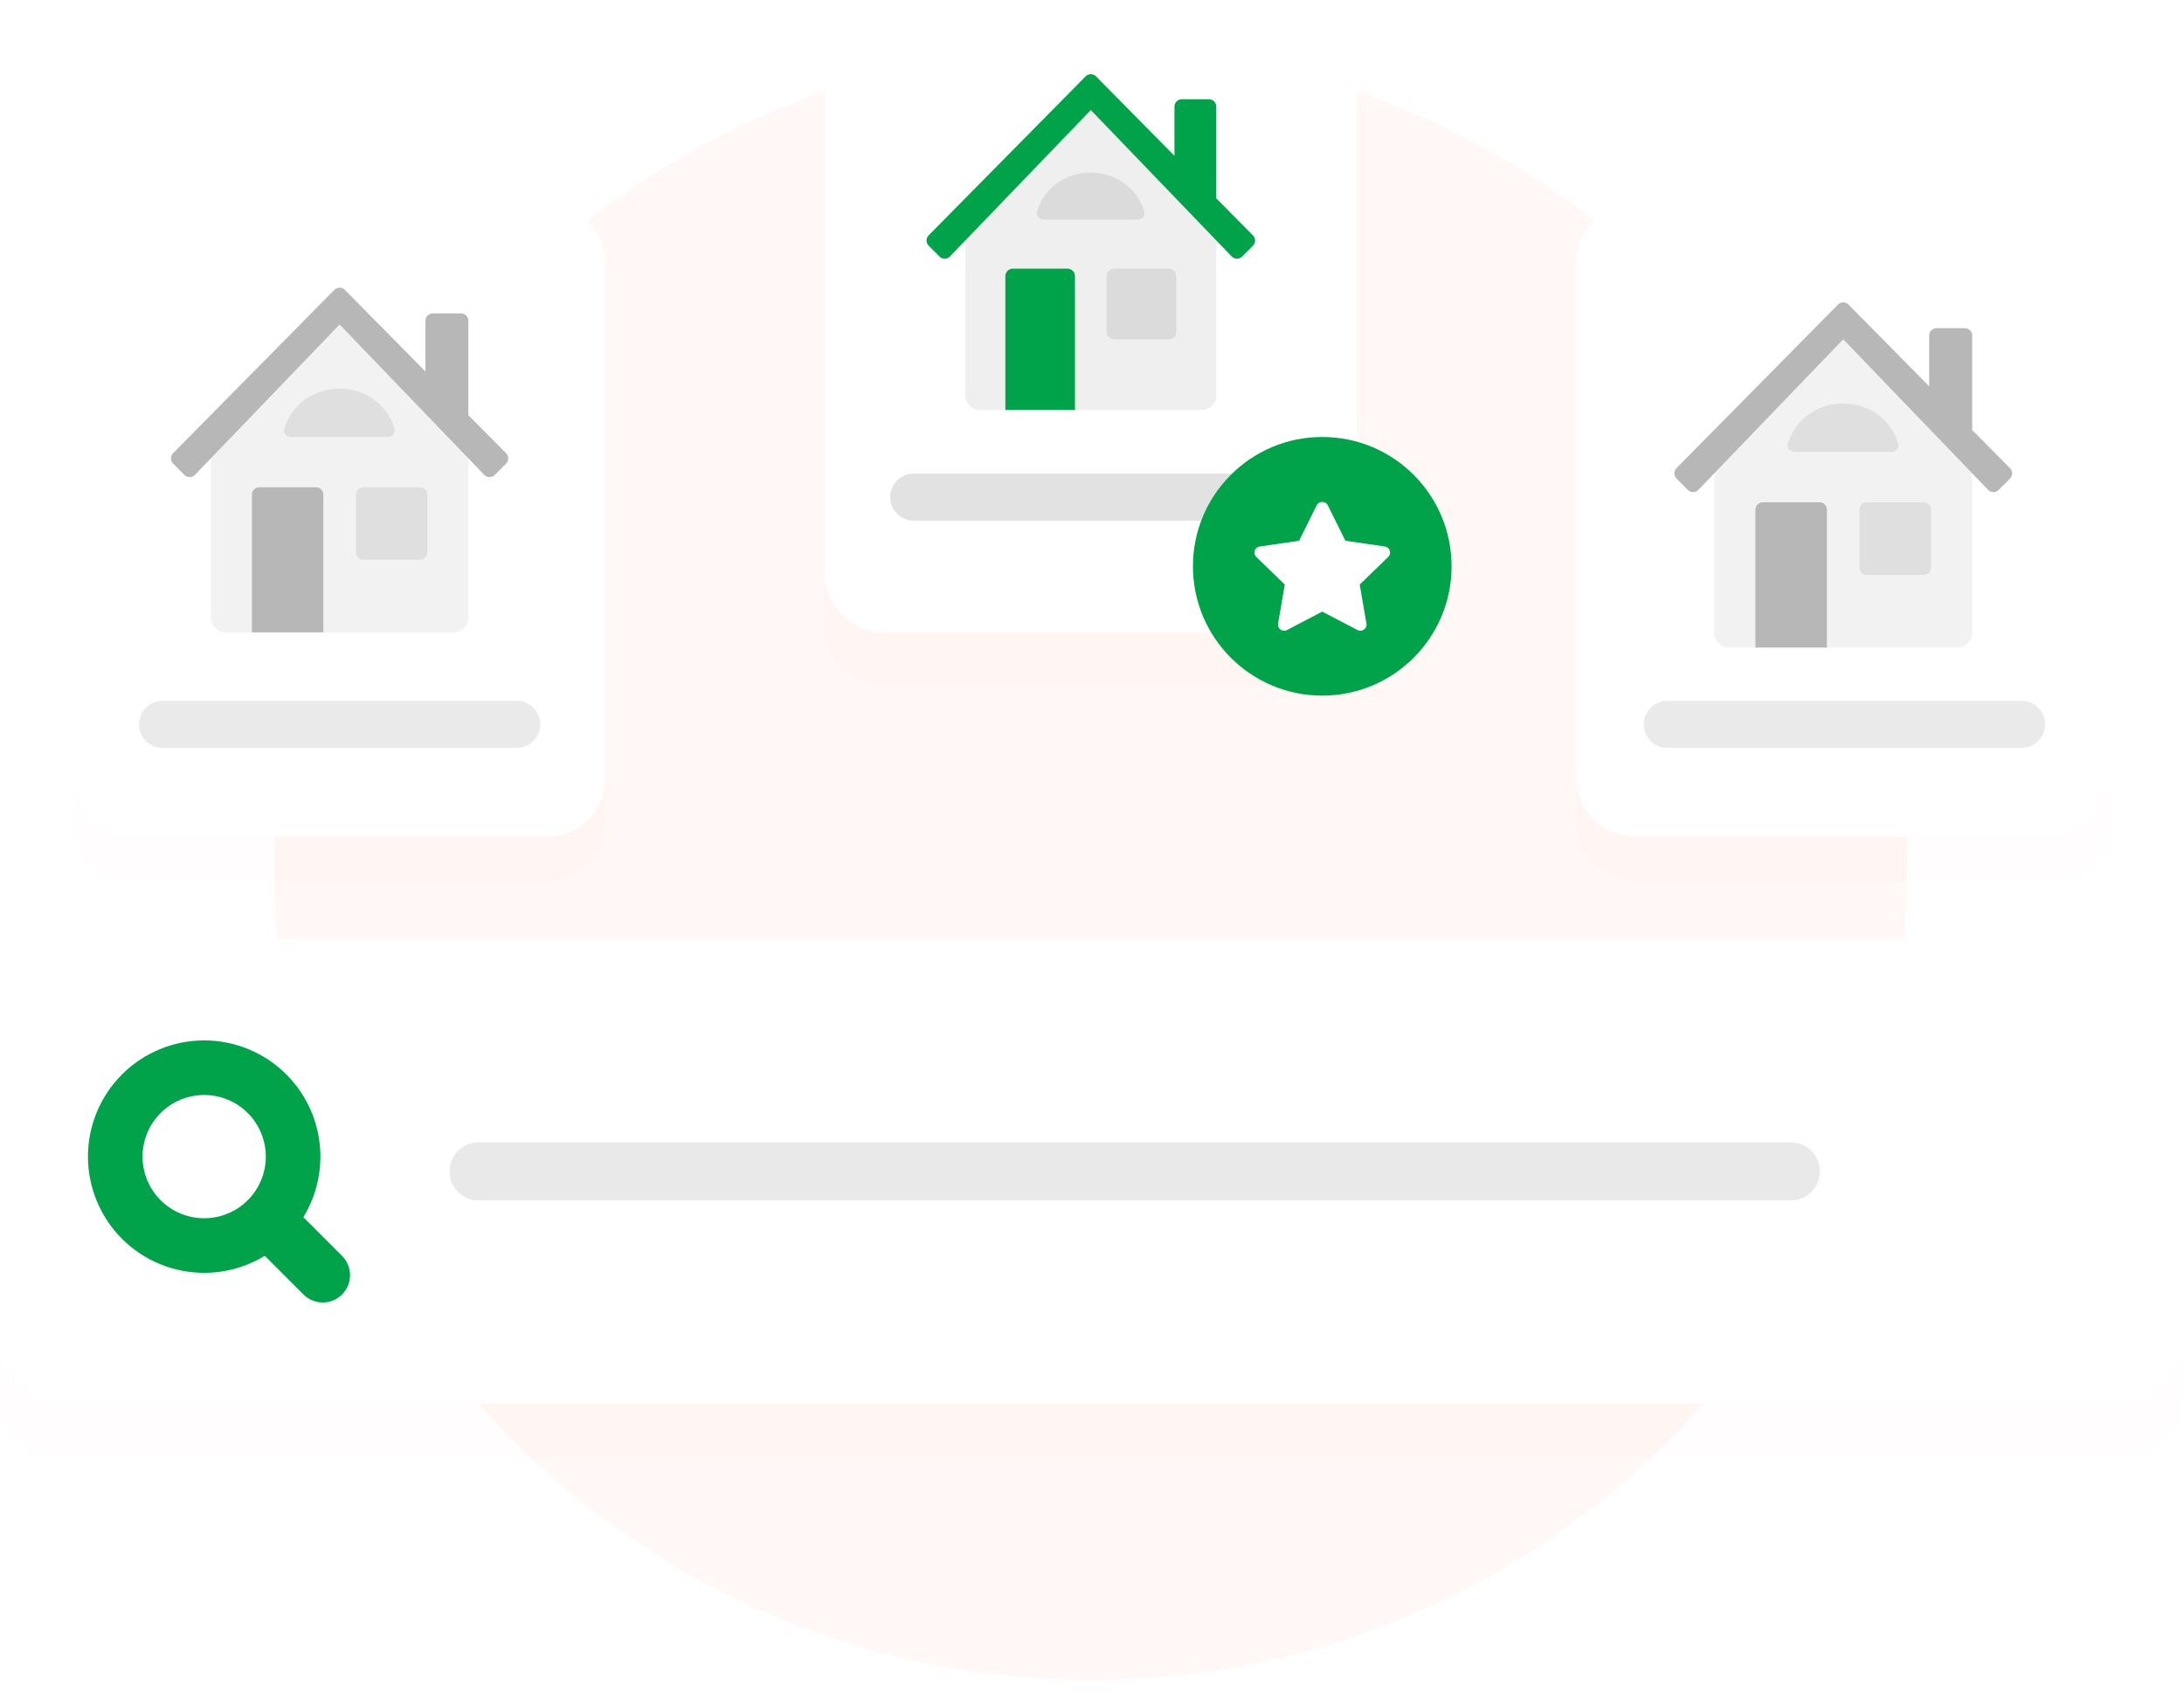 <svg width="200" height="155" viewBox="0 0 200 155" fill="none" xmlns="http://www.w3.org/2000/svg">
<g clip-path="url(#clip0_95_820)">
<mask id="mask0_95_820" style="mask-type:luminance" maskUnits="userSpaceOnUse" x="0" y="0" width="200" height="155">
<path d="M200 0H0V154.054H200V0Z" fill="white"/>
</mask>
<g mask="url(#mask0_95_820)">
<path d="M99.893 153.843C141.183 153.843 174.656 120.37 174.656 79.08C174.656 37.789 141.183 4.316 99.893 4.316C58.602 4.316 25.129 37.789 25.129 79.08C25.129 120.37 58.602 153.843 99.893 153.843Z" fill="#FFF8F6"/>
<g filter="url(#filter0_d_95_820)">
<path d="M194.379 86.03H5.405C2.42 86.03 0 88.45 0 91.435V123.118C0 126.103 2.42 128.524 5.405 128.524H194.379C197.364 128.524 199.784 126.103 199.784 123.118V91.435C199.784 88.45 197.364 86.03 194.379 86.03Z" fill="#FF0000" fill-opacity="0.01"/>
</g>
<path d="M194.379 86.03H5.405C2.42 86.03 0 88.45 0 91.435V123.118C0 126.103 2.42 128.524 5.405 128.524H194.379C197.364 128.524 199.784 126.103 199.784 123.118V91.435C199.784 88.45 197.364 86.03 194.379 86.03Z" fill="white"/>
<path d="M24.805 112.026L29.555 116.777" stroke="#00A34A" stroke-width="5" stroke-linecap="round" stroke-linejoin="round"/>
<path d="M10.554 105.919C10.554 106.988 10.765 108.047 11.174 109.035C11.583 110.024 12.183 110.921 12.939 111.677C13.695 112.434 14.593 113.033 15.581 113.443C16.569 113.852 17.628 114.062 18.697 114.062C19.767 114.062 20.826 113.852 21.814 113.443C22.802 113.033 23.699 112.434 24.456 111.677C25.212 110.921 25.811 110.024 26.221 109.035C26.63 108.047 26.841 106.988 26.841 105.919C26.841 103.759 25.983 101.688 24.456 100.161C22.928 98.634 20.857 97.776 18.697 97.776C16.538 97.776 14.466 98.634 12.939 100.161C11.412 101.688 10.554 103.759 10.554 105.919Z" stroke="#00A34A" stroke-width="5" stroke-linecap="round" stroke-linejoin="round"/>
<path d="M163.993 104.616H43.824C42.355 104.616 41.163 105.807 41.163 107.277C41.163 108.746 42.355 109.938 43.824 109.938H163.993C165.463 109.938 166.654 108.746 166.654 107.277C166.654 105.807 165.463 104.616 163.993 104.616Z" fill="#E9E9E9"/>
<g filter="url(#filter1_di_95_820)">
<path d="M118.834 0H80.949C77.964 0 75.544 2.42 75.544 5.405V52.501C75.544 55.487 77.964 57.907 80.949 57.907H118.834C121.82 57.907 124.24 55.487 124.24 52.501V5.405C124.24 2.42 121.82 0 118.834 0Z" fill="#FF0000" fill-opacity="0.01"/>
</g>
<path d="M118.834 0H80.949C77.964 0 75.544 2.42 75.544 5.405V52.501C75.544 55.487 77.964 57.907 80.949 57.907H118.834C121.82 57.907 124.24 55.487 124.24 52.501V5.405C124.24 2.42 121.82 0 118.834 0Z" fill="white"/>
<path opacity="0.7" d="M111.382 21.006V36.198C111.382 36.944 110.778 37.549 110.031 37.549H89.752C89.005 37.549 88.401 36.944 88.401 36.198V21.006L99.892 9.086L111.382 21.006Z" fill="#E9E9E9"/>
<path d="M92.066 37.549V25.281C92.066 24.908 92.368 24.605 92.741 24.605H97.763C98.136 24.605 98.439 24.908 98.439 25.281V37.549H92.066ZM100.372 6.997C100.108 6.729 99.675 6.729 99.411 6.997L85.042 21.552C84.781 21.816 84.782 22.242 85.045 22.504L86.031 23.491C86.299 23.758 86.734 23.754 86.996 23.481L99.892 10.076L112.787 23.481C113.049 23.754 113.484 23.758 113.752 23.491L114.737 22.505C115 22.242 115.001 21.816 114.739 21.552L111.382 18.166V9.762C111.382 9.388 111.08 9.086 110.707 9.086H108.228C107.855 9.086 107.552 9.388 107.552 9.762V14.27L100.372 6.997Z" fill="#00A34A"/>
<path opacity="0.2" d="M95.58 20.115C95.159 20.115 94.839 19.73 94.968 19.329C96.481 14.631 103.269 14.631 104.782 19.329C104.912 19.73 104.591 20.115 104.17 20.115H95.58Z" fill="#8D8D91"/>
<path opacity="0.2" d="M101.343 25.281C101.343 24.908 101.646 24.605 102.019 24.605H107.041C107.414 24.605 107.716 24.908 107.716 25.281V30.402C107.716 30.775 107.414 31.077 107.041 31.077H102.019C101.646 31.077 101.343 30.775 101.343 30.402V25.281Z" fill="#8D8D91"/>
<path opacity="0.4" d="M116.115 43.372H83.668C82.479 43.372 81.515 44.336 81.515 45.525C81.515 46.714 82.479 47.678 83.668 47.678H116.115C117.304 47.678 118.268 46.714 118.268 45.525C118.268 44.336 117.304 43.372 116.115 43.372Z" fill="#B7B7B7"/>
<path d="M121.086 63.702C127.626 63.702 132.928 58.4 132.928 51.859C132.928 45.319 127.626 40.017 121.086 40.017C114.545 40.017 109.243 45.319 109.243 51.859C109.243 58.4 114.545 63.702 121.086 63.702Z" fill="#00A34A"/>
<path d="M118.965 49.521L120.579 46.271C120.626 46.176 120.698 46.097 120.788 46.042C120.877 45.987 120.98 45.958 121.085 45.958C121.19 45.958 121.293 45.987 121.383 46.042C121.472 46.097 121.544 46.176 121.591 46.271L123.205 49.521L126.814 50.045C126.918 50.06 127.016 50.103 127.097 50.171C127.177 50.238 127.237 50.327 127.269 50.427C127.303 50.527 127.306 50.634 127.281 50.736C127.255 50.838 127.202 50.931 127.126 51.004L124.516 53.532L125.132 57.104C125.211 57.563 124.726 57.912 124.312 57.696L121.085 56.008L117.857 57.696C117.444 57.913 116.959 57.563 117.038 57.104L117.655 53.532L115.044 51.003C114.969 50.93 114.915 50.837 114.89 50.735C114.865 50.633 114.869 50.527 114.902 50.427C114.934 50.327 114.994 50.239 115.074 50.172C115.155 50.104 115.253 50.061 115.356 50.046L118.965 49.521Z" fill="white"/>
<g filter="url(#filter2_di_95_820)">
<path d="M187.627 18.725H149.742C146.757 18.725 144.336 21.145 144.336 24.13V71.226C144.336 74.212 146.757 76.632 149.742 76.632H187.627C190.612 76.632 193.032 74.212 193.032 71.226V24.13C193.032 21.145 190.612 18.725 187.627 18.725Z" fill="#FF0000" fill-opacity="0.01"/>
</g>
<path d="M187.627 18.725H149.742C146.757 18.725 144.336 21.145 144.336 24.13V71.226C144.336 74.212 146.757 76.632 149.742 76.632H187.627C190.612 76.632 193.032 74.212 193.032 71.226V24.13C193.032 21.145 190.612 18.725 187.627 18.725Z" fill="white"/>
<path opacity="0.6" d="M180.604 42.301V57.95C180.604 58.696 179.999 59.301 179.253 59.301H158.338C157.592 59.301 156.987 58.696 156.987 57.95V42.301L168.795 30.052L180.604 42.301Z" fill="#E9E9E9"/>
<path d="M160.753 59.301V46.675C160.753 46.302 161.056 46 161.429 46H166.626C166.999 46 167.302 46.302 167.302 46.675V59.301H160.753ZM169.276 27.892C169.012 27.624 168.579 27.624 168.314 27.892L153.522 42.875C153.261 43.139 153.262 43.565 153.525 43.828L154.566 44.868C154.833 45.135 155.268 45.131 155.53 44.858L168.795 31.07L182.06 44.858C182.322 45.131 182.757 45.135 183.024 44.868L184.064 43.829C184.327 43.566 184.328 43.139 184.066 42.875L180.604 39.383V30.727C180.604 30.354 180.301 30.052 179.928 30.052H177.343C176.97 30.052 176.667 30.354 176.667 30.727V35.379L169.276 27.892Z" fill="#B7B7B7"/>
<path opacity="0.31" d="M164.343 41.385C163.922 41.385 163.601 41 163.729 40.599C165.272 35.742 172.284 35.742 173.828 40.599C173.955 41 173.635 41.385 173.214 41.385H164.343Z" fill="#B7B7B7"/>
<path opacity="0.31" d="M170.287 46.675C170.287 46.302 170.59 46 170.963 46H176.161C176.534 46 176.836 46.302 176.836 46.675V51.975C176.836 52.348 176.534 52.65 176.161 52.65H170.963C170.59 52.65 170.287 52.348 170.287 51.975V46.675Z" fill="#B7B7B7"/>
<path opacity="0.3" d="M185.128 64.186H152.682C151.492 64.186 150.528 65.15 150.528 66.34C150.528 67.529 151.492 68.493 152.682 68.493H185.128C186.318 68.493 187.282 67.529 187.282 66.34C187.282 65.15 186.318 64.186 185.128 64.186Z" fill="#B7B7B7"/>
<g filter="url(#filter3_di_95_820)">
<path d="M50.042 18.725H12.157C9.172 18.725 6.751 21.145 6.751 24.13V71.226C6.751 74.212 9.172 76.632 12.157 76.632H50.042C53.027 76.632 55.447 74.212 55.447 71.226V24.13C55.447 21.145 53.027 18.725 50.042 18.725Z" fill="#FF0000" fill-opacity="0.01"/>
</g>
<path d="M50.042 18.725H12.157C9.172 18.725 6.751 21.145 6.751 24.13V71.226C6.751 74.212 9.172 76.632 12.157 76.632H50.042C53.027 76.632 55.447 74.212 55.447 71.226V24.13C55.447 21.145 53.027 18.725 50.042 18.725Z" fill="white"/>
<path opacity="0.6" d="M42.89 40.932V56.555C42.89 57.301 42.285 57.907 41.539 57.907H20.66C19.913 57.907 19.308 57.301 19.308 56.555V40.932L31.099 28.7L42.89 40.932Z" fill="#E9E9E9"/>
<path d="M23.069 57.907V45.3C23.069 44.927 23.372 44.625 23.745 44.625H28.933C29.306 44.625 29.609 44.927 29.609 45.3V57.907H23.069ZM31.58 26.545C31.316 26.277 30.883 26.277 30.619 26.545L15.85 41.504C15.589 41.769 15.59 42.194 15.853 42.457L16.89 43.494C17.158 43.761 17.593 43.757 17.855 43.485L31.099 29.717L44.344 43.485C44.606 43.757 45.041 43.761 45.309 43.494L46.345 42.458C46.608 42.195 46.609 41.769 46.347 41.504L42.89 38.018V29.376C42.89 29.003 42.588 28.7 42.215 28.7H39.636C39.262 28.7 38.96 29.003 38.96 29.376V34.02L31.58 26.545Z" fill="#B7B7B7"/>
<path opacity="0.31" d="M26.654 40.017C26.233 40.017 25.913 39.632 26.04 39.231C27.582 34.383 34.582 34.383 36.124 39.231C36.251 39.632 35.931 40.017 35.51 40.017H26.654Z" fill="#B7B7B7"/>
<path opacity="0.31" d="M32.589 45.301C32.589 44.928 32.892 44.625 33.265 44.625H38.453C38.826 44.625 39.129 44.928 39.129 45.301V50.59C39.129 50.963 38.826 51.266 38.453 51.266H33.265C32.892 51.266 32.589 50.963 32.589 50.59V45.301Z" fill="#B7B7B7"/>
<path opacity="0.3" d="M47.322 64.186H14.876C13.686 64.186 12.722 65.15 12.722 66.34C12.722 67.529 13.686 68.493 14.876 68.493H47.322C48.512 68.493 49.476 67.529 49.476 66.34C49.476 65.15 48.512 64.186 47.322 64.186Z" fill="#B7B7B7"/>
</g>
</g>
<defs>
<filter id="filter0_d_95_820" x="-19" y="72.03" width="237.784" height="80.494" filterUnits="userSpaceOnUse" color-interpolation-filters="sRGB">
<feFlood flood-opacity="0" result="BackgroundImageFix"/>
<feColorMatrix in="SourceAlpha" type="matrix" values="0 0 0 0 0 0 0 0 0 0 0 0 0 0 0 0 0 0 127 0" result="hardAlpha"/>
<feOffset dy="5"/>
<feGaussianBlur stdDeviation="9.5"/>
<feComposite in2="hardAlpha" operator="out"/>
<feColorMatrix type="matrix" values="0 0 0 0 0.132 0 0 0 0 0.132 0 0 0 0 0.138 0 0 0 0.07 0"/>
<feBlend mode="normal" in2="BackgroundImageFix" result="effect1_dropShadow_95_820"/>
<feBlend mode="normal" in="SourceGraphic" in2="effect1_dropShadow_95_820" result="shape"/>
</filter>
<filter id="filter1_di_95_820" x="70.544" y="-5" width="58.696" height="67.907" filterUnits="userSpaceOnUse" color-interpolation-filters="sRGB">
<feFlood flood-opacity="0" result="BackgroundImageFix"/>
<feColorMatrix in="SourceAlpha" type="matrix" values="0 0 0 0 0 0 0 0 0 0 0 0 0 0 0 0 0 0 127 0" result="hardAlpha"/>
<feOffset/>
<feGaussianBlur stdDeviation="2.5"/>
<feComposite in2="hardAlpha" operator="out"/>
<feColorMatrix type="matrix" values="0 0 0 0 0 0 0 0 0 0 0 0 0 0 0 0 0 0 0.05 0"/>
<feBlend mode="normal" in2="BackgroundImageFix" result="effect1_dropShadow_95_820"/>
<feBlend mode="normal" in="SourceGraphic" in2="effect1_dropShadow_95_820" result="shape"/>
<feColorMatrix in="SourceAlpha" type="matrix" values="0 0 0 0 0 0 0 0 0 0 0 0 0 0 0 0 0 0 127 0" result="hardAlpha"/>
<feOffset dy="5"/>
<feGaussianBlur stdDeviation="9.5"/>
<feComposite in2="hardAlpha" operator="arithmetic" k2="-1" k3="1"/>
<feColorMatrix type="matrix" values="0 0 0 0 0.132 0 0 0 0 0.132 0 0 0 0 0.138 0 0 0 0.07 0"/>
<feBlend mode="normal" in2="shape" result="effect2_innerShadow_95_820"/>
</filter>
<filter id="filter2_di_95_820" x="138.336" y="12.725" width="60.696" height="69.907" filterUnits="userSpaceOnUse" color-interpolation-filters="sRGB">
<feFlood flood-opacity="0" result="BackgroundImageFix"/>
<feColorMatrix in="SourceAlpha" type="matrix" values="0 0 0 0 0 0 0 0 0 0 0 0 0 0 0 0 0 0 127 0" result="hardAlpha"/>
<feOffset/>
<feGaussianBlur stdDeviation="3"/>
<feComposite in2="hardAlpha" operator="out"/>
<feColorMatrix type="matrix" values="0 0 0 0 0 0 0 0 0 0 0 0 0 0 0 0 0 0 0.04 0"/>
<feBlend mode="normal" in2="BackgroundImageFix" result="effect1_dropShadow_95_820"/>
<feBlend mode="normal" in="SourceGraphic" in2="effect1_dropShadow_95_820" result="shape"/>
<feColorMatrix in="SourceAlpha" type="matrix" values="0 0 0 0 0 0 0 0 0 0 0 0 0 0 0 0 0 0 127 0" result="hardAlpha"/>
<feOffset dy="4"/>
<feGaussianBlur stdDeviation="7"/>
<feComposite in2="hardAlpha" operator="arithmetic" k2="-1" k3="1"/>
<feColorMatrix type="matrix" values="0 0 0 0 0.132 0 0 0 0 0.132 0 0 0 0 0.138 0 0 0 0.04 0"/>
<feBlend mode="normal" in2="shape" result="effect2_innerShadow_95_820"/>
</filter>
<filter id="filter3_di_95_820" x="0.751" y="12.725" width="60.696" height="69.907" filterUnits="userSpaceOnUse" color-interpolation-filters="sRGB">
<feFlood flood-opacity="0" result="BackgroundImageFix"/>
<feColorMatrix in="SourceAlpha" type="matrix" values="0 0 0 0 0 0 0 0 0 0 0 0 0 0 0 0 0 0 127 0" result="hardAlpha"/>
<feOffset/>
<feGaussianBlur stdDeviation="3"/>
<feComposite in2="hardAlpha" operator="out"/>
<feColorMatrix type="matrix" values="0 0 0 0 0 0 0 0 0 0 0 0 0 0 0 0 0 0 0.04 0"/>
<feBlend mode="normal" in2="BackgroundImageFix" result="effect1_dropShadow_95_820"/>
<feBlend mode="normal" in="SourceGraphic" in2="effect1_dropShadow_95_820" result="shape"/>
<feColorMatrix in="SourceAlpha" type="matrix" values="0 0 0 0 0 0 0 0 0 0 0 0 0 0 0 0 0 0 127 0" result="hardAlpha"/>
<feOffset dy="4"/>
<feGaussianBlur stdDeviation="7"/>
<feComposite in2="hardAlpha" operator="arithmetic" k2="-1" k3="1"/>
<feColorMatrix type="matrix" values="0 0 0 0 0.132 0 0 0 0 0.132 0 0 0 0 0.138 0 0 0 0.04 0"/>
<feBlend mode="normal" in2="shape" result="effect2_innerShadow_95_820"/>
</filter>
<clipPath id="clip0_95_820">
<rect width="200" height="154.054" fill="white"/>
</clipPath>
</defs>
</svg>
